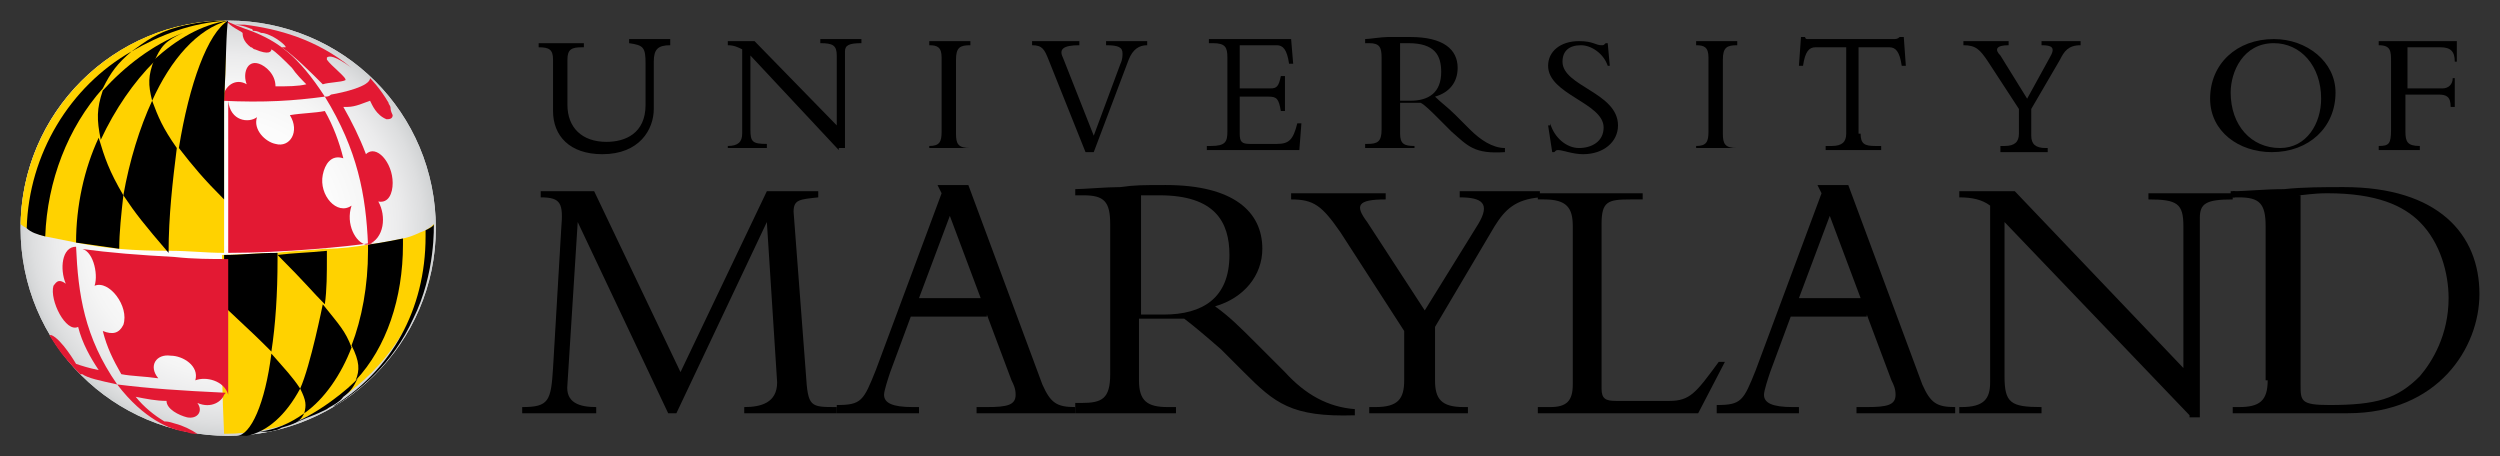 <?xml version="1.0" encoding="UTF-8" standalone="no"?>
<!-- Generator: Adobe Illustrator 19.2.0, SVG Export Plug-In . SVG Version: 6.00 Build 0)  -->

<svg
   xmlns:dc="http://purl.org/dc/elements/1.1/"
   xmlns:cc="http://creativecommons.org/ns#"
   xmlns:rdf="http://www.w3.org/1999/02/22-rdf-syntax-ns#"
   xmlns:svg="http://www.w3.org/2000/svg"
   xmlns="http://www.w3.org/2000/svg"
   xmlns:sodipodi="http://sodipodi.sourceforge.net/DTD/sodipodi-0.dtd"
   xmlns:inkscape="http://www.inkscape.org/namespaces/inkscape"
   version="1.1"
   id="Layer_1"
   x="0px"
   y="0px"
   viewBox="0 0 121.6 22.2"
   xml:space="preserve"
   inkscape:version="0.91 r13725"
   sodipodi:docname="UMD_Logo.svg"
   width="121.6"
   height="22.2"><rect x="0" y="0" width="121.6" height="22.2" fill="#333333" stroke="none"/><defs
     id="defs142" /><sodipodi:namedview
     pagecolor="#ffffff"
     bordercolor="#666666"
     borderopacity="1"
     objecttolerance="10"
     gridtolerance="10"
     guidetolerance="10"
     inkscape:pageopacity="0"
     inkscape:pageshadow="2"
     inkscape:window-width="1259"
     inkscape:window-height="719"
     id="namedview140"
     showgrid="false"
     fit-margin-top="1"
     fit-margin-left="1"
     fit-margin-right="1"
     fit-margin-bottom="1"
     inkscape:zoom="1.2685185"
     inkscape:cx="-148.10511"
     inkscape:cy="11.099996"
     inkscape:window-x="0"
     inkscape:window-y="46"
     inkscape:window-maximized="0"
     inkscape:current-layer="Layer_1" /><style
     type="text/css"
     id="style3">
	.st0{fill:url(#SVGID_1_);}
	.st1{fill:#D1D3D4;}
	.st2{fill:#FFD200;}
	.st3{fill:#E31933;}
</style><g
     id="g5"
     transform="translate(-47.2,-60.9)"><g
       id="g7"><g
         id="g9"><path
           d="m 79.7,81 -4.4,-9.3 0,0 -0.5,7.9 c -0.1,0.9 0.6,1.1 1.4,1.1 l 0,0.3 -3.6,0 0,-0.3 c 1.3,0 1.4,-0.3 1.5,-1.9 L 74.5,72 c 0.1,-1.2 0,-1.5 -1,-1.5 l 0,-0.3 2.6,0 4.2,8.8 4.2,-8.8 2.5,0 0,0.3 c -0.9,0.1 -1.2,0.1 -1.2,0.7 l 0.6,7.9 c 0.1,1.6 0.2,1.6 1.5,1.6 l 0,0.3 -4.5,0 0,-0.3 c 0.8,0 1.6,-0.2 1.6,-1.2 l -0.5,-7.8 0,0 -4.4,9.3 -0.4,0 z"
           id="path11"
           inkscape:connector-curvature="0" /><path
           d="m 94.9,75.4 -3,0 1.5,-4 1.5,4 z m 0.3,0.8 1.2,3.2 c 0.1,0.2 0.2,0.4 0.2,0.7 0,0.5 -0.4,0.6 -1.4,0.6 l -0.5,0 0,0.3 4.8,0 0,-0.3 c -0.9,0 -1.2,-0.2 -1.6,-1.1 l -3.6,-9.7 -1.5,0 0.2,0.4 -3.2,8.6 c -0.6,1.5 -0.7,1.7 -1.9,1.7 l 0,0.4 4,0 0,-0.3 -0.3,0 c -1,0 -1.4,-0.2 -1.4,-0.6 0,-0.2 0.2,-0.8 0.3,-1.1 l 1,-2.7 3.7,0 z"
           id="path13"
           inkscape:connector-curvature="0" /><path
           d="m 102.7,70.4 c 0.3,0 0.5,0 0.9,0 2.7,0 3.4,1.3 3.4,2.9 0,2.1 -1.3,2.9 -3.2,2.9 -0.4,0 -0.7,0 -1.1,0 l 0,-5.8 z m 0,6 c 0.3,0 0.5,0 0.9,0 0.5,0 0.8,0 1.2,0 0.4,0.3 1,0.8 1.8,1.5 l 1.1,1.1 c 1.5,1.5 2.3,2.2 5.4,2.1 l 0,-0.3 c -1.3,-0.1 -2.4,-0.7 -3.4,-1.8 l -1.4,-1.4 c -0.8,-0.8 -1.3,-1.3 -2,-1.8 1.4,-0.4 2.3,-1.5 2.3,-2.8 0,-1.8 -1.4,-3.1 -4.7,-3.1 -1.1,0 -1.5,0 -2.2,0.1 -0.7,0 -1.8,0.1 -2.2,0.1 l 0,0.3 0.4,0 c 1,0 1.3,0.3 1.3,1.4 l 0,7.3 c 0,1.2 -0.4,1.4 -1.4,1.4 l -0.3,0 0,0.5 4.9,0 0,-0.3 -0.4,0 c -1,0 -1.4,-0.3 -1.4,-1.3 l 0,-3 z"
           id="path15"
           inkscape:connector-curvature="0" /><path
           d="m 119.1,71.8 c 0.6,-1 0.2,-1.3 -0.9,-1.3 l 0,-0.3 3.9,0 0,0.3 c -1.2,0.1 -1.7,0.6 -2.2,1.4 l -2.9,4.9 0,2.6 c 0,0.9 0.3,1.3 1.4,1.3 l 0.2,0 0,0.3 -4.8,0 0,-0.3 0.3,0 c 1.1,0 1.4,-0.4 1.4,-1.3 l 0,-2.4 -3.1,-4.8 c -0.9,-1.3 -1.3,-1.6 -2.4,-1.6 l 0,-0.3 4.6,0 0,0.3 c -1.4,0 -1.5,0.3 -0.9,1.1 l 2.8,4.3 2.6,-4.2 z"
           id="path17"
           inkscape:connector-curvature="0" /><path
           d="m 129.8,81 -7.8,0 0,-0.3 0.6,0 c 0.8,0 1.1,-0.3 1.1,-1.1 l 0,-7.7 c 0,-0.9 -0.3,-1.3 -1.4,-1.3 l -0.3,0 0,-0.3 5.1,0 0,0.3 -0.6,0 c -1.1,0 -1.4,0.1 -1.4,1.2 l 0,8 c 0,0.5 0.2,0.6 0.7,0.6 l 2.6,0 c 1,0 1.3,-0.4 2.4,-1.9 l 0.3,0 -1.3,2.5 z"
           id="path19"
           inkscape:connector-curvature="0" /><path
           d="m 137.7,75.4 -3,0 1.5,-4 1.5,4 z m 0.3,0.8 1.2,3.2 c 0.1,0.2 0.2,0.4 0.2,0.7 0,0.5 -0.4,0.6 -1.4,0.6 l -0.5,0 0,0.3 4.8,0 0,-0.3 c -0.9,0 -1.2,-0.2 -1.6,-1.1 l -3.6,-9.7 -1.5,0 0.2,0.4 -3.2,8.6 c -0.6,1.5 -0.7,1.7 -1.9,1.7 l 0,0.4 4,0 0,-0.3 -0.3,0 c -1,0 -1.4,-0.2 -1.4,-0.6 0,-0.2 0.2,-0.8 0.3,-1.1 l 1,-2.7 3.7,0 z"
           id="path21"
           inkscape:connector-curvature="0" /><path
           d="m 153.7,81.1 -9,-9.4 0,7.5 c 0,1.3 0.3,1.5 1.8,1.5 l 0,0.3 -4,0 0,-0.3 0.1,0 c 1.1,0 1.4,-0.4 1.4,-1.2 l 0,-8.6 c -0.4,-0.3 -0.9,-0.4 -1.5,-0.4 l 0,-0.3 2.7,0 8.2,8.6 0,-6.9 c 0,-1.1 -0.3,-1.3 -1.7,-1.3 l 0,-0.3 4.1,0 0,0.3 c -1.3,0 -1.6,0.2 -1.6,0.9 l 0,9.7 -0.5,0 z"
           id="path23"
           inkscape:connector-curvature="0" /><path
           d="m 159,70.4 c 0.2,0 0.7,-0.1 1.4,-0.1 2.4,0 3.7,0.6 4.5,1.4 1,1 1.4,2.5 1.4,3.7 0,1.8 -0.8,3.1 -1.4,3.8 -1.1,1.1 -2.1,1.4 -4.4,1.4 -1.4,0 -1.4,-0.2 -1.4,-1 l 0,-9.2 z m -1.5,9 c 0,1 -0.4,1.3 -1.4,1.3 l -0.3,0 0,0.3 5.6,0 c 4.4,0 6.4,-3.2 6.4,-5.8 0,-2.9 -2,-5.2 -6.6,-5.2 -0.9,0 -2,0 -2.9,0.1 -1,0 -1.8,0.1 -2.5,0.1 l 0,0.3 0.3,0 c 1,0 1.3,0.3 1.3,1.4 l 0,7.5 z"
           id="path25"
           inkscape:connector-curvature="0" /><path
           d="m 79.8,62.9 0,0.2 c -0.6,0 -0.8,0.2 -0.8,0.8 l 0,2.3 c 0,1 -0.7,2.2 -2.5,2.2 -1.6,0 -2.4,-0.9 -2.4,-2.1 l 0,-2.5 c 0,-0.5 -0.2,-0.6 -0.7,-0.6 l 0,-0.2 2.2,0 0,0.2 -0.1,0 c -0.5,0 -0.7,0.1 -0.7,0.6 l 0,2.2 c 0,1.1 0.7,1.8 1.9,1.8 0.9,0 1.9,-0.4 1.9,-1.8 l 0,-2 c 0,-0.8 -0.1,-0.9 -0.8,-1 l 0,-0.2 2,0 z"
           id="path27"
           inkscape:connector-curvature="0" /><path
           d="m 88,68.2 -4.3,-4.6 0,3.6 c 0,0.6 0.1,0.7 0.8,0.7 l 0,0.2 -1.9,0 0,-0.1 0,0 c 0.5,0 0.7,-0.2 0.7,-0.6 l 0,-4.1 c -0.2,-0.1 -0.4,-0.2 -0.7,-0.2 l 0,-0.2 1.3,0 4,4.1 0,-3.4 C 87.9,63.1 87.7,63 87.1,63 l 0,-0.2 2,0 0,0.2 c -0.6,0 -0.8,0.1 -0.8,0.4 l 0,4.7 -0.3,0 z"
           id="path29"
           inkscape:connector-curvature="0" /><path
           d="m 94.4,68.1 -2,0 0,-0.1 c 0.5,0 0.6,-0.2 0.6,-0.7 l 0,-3.6 c 0,-0.5 -0.2,-0.6 -0.6,-0.6 l 0,-0.2 2,0 0,0.2 c -0.5,0 -0.7,0.1 -0.7,0.7 l 0,3.6 c 0,0.5 0.1,0.7 0.7,0.7 l 0,0 z"
           id="path31"
           inkscape:connector-curvature="0" /><path
           d="M 100,68.3 98.2,63.8 C 98,63.3 97.9,63.1 97.4,63.1 l 0,-0.2 2.3,0 0,0.2 c -0.8,0 -1,0.2 -0.8,0.6 l 1.5,3.8 1.3,-3.5 c 0.1,-0.2 0.1,-0.4 0.1,-0.5 0,-0.3 -0.2,-0.4 -0.8,-0.4 l 0,-0.2 2,0 0,0.2 c -0.4,0 -0.7,0.2 -0.9,0.7 l -1.7,4.5 -0.4,0 z"
           id="path33"
           inkscape:connector-curvature="0" /><path
           d="m 109.7,66.3 -0.2,0 c -0.1,-0.6 -0.2,-0.7 -0.6,-0.7 l -1.4,0 0,1.8 c 0,0.4 0.1,0.5 0.5,0.5 l 1.3,0 c 0.6,0 0.8,-0.2 1,-1 l 0.2,0 -0.1,1.3 -4.5,0 0,-0.2 0.2,0 c 0.7,0 0.8,-0.2 0.8,-0.7 l 0,-3.6 c 0,-0.5 -0.1,-0.7 -0.7,-0.7 l -0.2,0 0,-0.2 4,0 0.1,1.2 -0.2,0 c -0.1,-0.7 -0.3,-0.9 -0.6,-0.9 l -1.8,0 0,2.1 1.5,0 c 0.3,0 0.4,-0.1 0.5,-0.6 l 0.2,0 0,1.7 z"
           id="path35"
           inkscape:connector-curvature="0" /><path
           d="m 115.3,63 c 0.2,0 0.3,0 0.4,0 1.3,0 1.6,0.6 1.6,1.4 0,1 -0.6,1.4 -1.5,1.4 -0.2,0 -0.3,0 -0.5,0 l 0,-2.8 z m 0,2.9 c 0.1,0 0.2,0 0.4,0 0.2,0 0.4,0 0.6,0 0.2,0.1 0.5,0.4 0.9,0.8 l 0.6,0.6 c 0.8,0.7 1.1,1.1 2.6,1 l 0,-0.2 c -0.6,0 -1.2,-0.4 -1.7,-0.9 L 118,66.5 c -0.4,-0.4 -0.7,-0.6 -1,-0.9 0.7,-0.2 1.1,-0.7 1.1,-1.4 0,-0.9 -0.7,-1.5 -2.3,-1.5 -0.5,0 -0.7,0 -1.1,0 -0.3,0 -0.9,0.1 -1.1,0.1 l 0,0.2 0.2,0 c 0.5,0 0.6,0.2 0.6,0.7 l 0,3.5 c 0,0.6 -0.2,0.7 -0.7,0.7 l -0.1,0 0,0.2 2.4,0 0,-0.1 0,0 c -0.5,0 -0.7,-0.1 -0.7,-0.6 l 0,-1.5 z"
           id="path37"
           inkscape:connector-curvature="0" /><path
           d="m 122.6,66.9 c 0.2,0.7 0.8,1.2 1.4,1.2 0.6,0 1.2,-0.3 1.2,-1 0,-1.2 -2.7,-1.6 -2.7,-3 0,-0.7 0.6,-1.2 1.5,-1.2 0.7,0 0.8,0.2 1.1,0.2 0.1,0 0.1,0 0.2,-0.1 l 0.1,0 0.1,1.1 -0.1,0 c -0.2,-0.6 -0.8,-1 -1.3,-1 -0.6,0 -0.9,0.3 -0.9,0.8 0,1.2 2.7,1.5 2.7,3.1 0,0.8 -0.7,1.4 -1.7,1.4 -0.5,0 -1,-0.2 -1.2,-0.2 -0.1,0 -0.1,0 -0.2,0.1 l -0.1,0 -0.2,-1.3 0.1,0 z"
           id="path39"
           inkscape:connector-curvature="0" /><path
           d="m 131.7,68.1 -2,0 0,-0.1 c 0.5,0 0.6,-0.2 0.6,-0.7 l 0,-3.6 c 0,-0.5 -0.2,-0.6 -0.6,-0.6 l 0,-0.2 2,0 0,0.2 c -0.5,0 -0.7,0.1 -0.7,0.7 l 0,3.6 c 0,0.5 0.1,0.7 0.7,0.7 l 0,0 z"
           id="path41"
           inkscape:connector-curvature="0" /><path
           d="m 137.7,67.4 c 0,0.5 0.2,0.6 0.7,0.6 l 0.3,0 0,0.2 -2.7,0 0,-0.2 0.3,0 c 0.5,0 0.7,-0.2 0.7,-0.6 l 0,-4.2 -1.5,0 c -0.3,0 -0.5,0.2 -0.6,0.9 l -0.2,0 0.1,-1.4 0.2,0 c 0,0 0,0.1 0.1,0.1 0.1,0 0.1,0 0.2,0 l 4,0 c 0.1,0 0.2,0 0.3,-0.1 l 0.2,0 0.1,1.4 -0.2,0 c -0.1,-0.7 -0.3,-0.9 -0.6,-0.9 l -1.5,0 0,4.2 z"
           id="path43"
           inkscape:connector-curvature="0" /><path
           d="m 146.9,63.7 c 0.3,-0.5 0.1,-0.6 -0.4,-0.6 l 0,-0.2 1.9,0 0,0.2 c -0.6,0 -0.8,0.3 -1,0.7 l -1.4,2.4 0,1.3 c 0,0.4 0.2,0.6 0.7,0.6 l 0.1,0 0,0.2 -2.3,0 0,-0.3 0.2,0 c 0.5,0 0.7,-0.2 0.7,-0.6 l 0,-1.2 -1.5,-2.3 c -0.4,-0.6 -0.6,-0.8 -1.2,-0.8 l 0,-0.2 2.2,0 0,0.2 c -0.6,0 -0.7,0.2 -0.4,0.5 l 1.3,2.1 1.1,-2 z"
           id="path45"
           inkscape:connector-curvature="0" /><path
           d="m 160.1,65.7 c 0,1.2 -0.7,2.4 -2,2.4 -1.4,0 -2.4,-1.1 -2.4,-2.7 0,-1 0.6,-2.4 2.1,-2.4 1.3,0 2.3,1.1 2.3,2.7 z m 0.7,-0.3 c 0,-1.5 -1.4,-2.6 -3,-2.6 -1.8,0 -3.1,1.2 -3.1,2.9 0,1.6 1.4,2.6 3,2.6 1.8,0 3.1,-1.2 3.1,-2.9 z"
           id="path47"
           inkscape:connector-curvature="0" /><path
           d="m 166.5,66.1 -0.1,0 c 0,-0.5 -0.2,-0.6 -0.6,-0.6 l -1.6,0 0,1.8 c 0,0.5 0.1,0.7 0.7,0.7 l 0,0.2 -2,0 0,-0.2 c 0.5,0 0.6,-0.1 0.6,-0.8 l 0,-3.3 c 0,-0.5 0,-0.8 -0.6,-0.8 l 0,-0.2 3.8,0 0,1 -0.1,0 c 0,-0.5 -0.2,-0.7 -0.7,-0.7 l -1.6,0 0,2 1.7,0 c 0.3,0 0.5,-0.2 0.5,-0.5 l 0.1,0 0,1.4 z"
           id="path49"
           inkscape:connector-curvature="0" /><rect
           x="155.7"
           y="70.2"
           width="0.2"
           height="0.3"
           id="rect51" /></g></g><g
       id="g53"><g
         id="g55"><g
           id="g57"><g
             id="g59"><radialGradient
               id="SVGID_1_"
               cx="58.982"
               cy="72"
               r="10.127"
               gradientTransform="translate(-0.721,2.601006e-4)"
               gradientUnits="userSpaceOnUse"><stop
                 offset="0"
                 style="stop-color:#FFFFFF"
                 id="stop62" /><stop
                 offset="0.515"
                 style="stop-color:#FCFCFC"
                 id="stop64" /><stop
                 offset="0.7"
                 style="stop-color:#F5F5F5"
                 id="stop66" /><stop
                 offset="0.833"
                 style="stop-color:#EBEBEC"
                 id="stop68" /><stop
                 offset="0.939"
                 style="stop-color:#DDDEDF"
                 id="stop70" /><stop
                 offset="1"
                 style="stop-color:#D1D3D4"
                 id="stop72" /></radialGradient><path
               class="st0"
               d="m 58.3,82.1 c -5.6,0 -10.1,-4.5 -10.1,-10.1 0,-5.6 4.5,-10.1 10.1,-10.1 5.6,0 10.1,4.5 10.1,10.1 0,5.6 -4.6,10.1 -10.1,10.1 z"
               id="path74"
               inkscape:connector-curvature="0"
               style="fill:url(#SVGID_1_)" /></g><g
             id="g76"><path
               class="st1"
               d="m 58.3,82.1 c -5.6,0 -10.1,-4.5 -10.1,-10.1 0,-5.6 4.5,-10.1 10.1,-10.1 5.6,0 10.1,4.5 10.1,10.1 0,5.6 -4.6,10.1 -10.1,10.1 z m 0,-20.1 c -5.5,0 -10,4.5 -10,10 0,5.5 4.5,10 10,10 5.5,0 10,-4.5 10,-10 0,-5.5 -4.5,-10 -10,-10 z"
               id="path78"
               inkscape:connector-curvature="0"
               style="fill:#d1d3d4" /></g><path
             class="st2"
             d="m 68.3,71.8 c 0,0 -0.2,0.2 -0.4,0.3 0,0 0,0 0,0 -0.3,0.1 -0.6,0.3 -1.1,0.4 -0.5,0.1 -1,0.2 -1.7,0.3 -0.6,0.1 -1.3,0.2 -2.1,0.2 0,0 0,0 0,0 -1,0.1 -1.6,0.1 -2.4,0.2 -0.8,0 -1.7,0.1 -2.6,0.1 0,0.1 0,0.2 0,0.3 0,0.8 0,1.5 0,2.2 0,3.9 0,3.9 0.1,6.2 5.6,0 10.1,-4.5 10.1,-10.1 0.1,0.1 0.1,0 0.1,-0.1 z"
             id="path80"
             inkscape:connector-curvature="0"
             style="fill:#ffd200" /><g
             id="g82"><path
               d="m 58.1,73.6 c 0,0.8 0,1.5 0,2.2 1.6,1.5 1.6,1.5 2.3,2.2 0.2,-1.3 0.3,-2.8 0.3,-4.5 0,-0.1 0,-0.2 0,-0.3 -1,0 -1.7,0.1 -2.6,0.1 0,0.1 0,0.2 0,0.3 z"
               id="path84"
               inkscape:connector-curvature="0" /><path
               d="m 61.8,79.8 c -0.4,-0.6 -0.7,-0.9 -1.4,-1.7 -0.3,2.4 -1,4 -1.7,4 0.1,0 0.2,0 0.2,0 0.1,0 0.2,0 0.3,0 1,-0.2 1.9,-1 2.6,-2.3 z"
               id="path86"
               inkscape:connector-curvature="0" /><path
               d="m 62.9,75.7 c 0,0 -0.6,3 -1.1,4.1 0.3,0.6 0.3,0.8 0.2,1.2 1,-0.7 1.8,-1.9 2.3,-3.2 C 64,77 63.7,76.7 62.9,75.7 Z"
               id="path88"
               inkscape:connector-curvature="0" /><path
               d="m 60.1,81.9 c 0.2,0 0.2,0 0.6,-0.1 l 0.2,-0.1 c 0.7,-0.2 0.9,-0.3 1.1,-0.7 -0.7,0.5 -1.4,0.8 -2.2,0.9 l 0.3,0 z"
               id="path90"
               inkscape:connector-curvature="0" /><path
               d="m 64.5,79.4 c 1.5,-1.6 2.3,-4 2.3,-6.6 0,-0.1 0,-0.2 0,-0.3 -0.5,0.1 -1,0.2 -1.7,0.3 0,0.1 0,0.2 0,0.3 0,1.7 -0.3,3.3 -0.8,4.6 0.4,0.8 0.4,1.2 0.2,1.7 z"
               id="path92"
               inkscape:connector-curvature="0" /><path
               d="m 63.1,73.1 c -1,0.1 -1.6,0.1 -2.4,0.2 1.4,1.4 1.7,1.8 2.3,2.4 0.1,-0.7 0.1,-1.5 0.1,-2.3 0,-0.1 0,-0.2 0,-0.3 z"
               id="path94"
               inkscape:connector-curvature="0" /></g><path
             d="M 56.1,62.5 C 56.7,62.3 57.2,62 58.3,62 l 0,0 c -0.8,0 -1.6,0.2 -2.2,0.5"
             id="path96"
             inkscape:connector-curvature="0" /><g
             id="g98"><path
               class="st3"
               d="m 65,72.8 c -0.5,-0.1 -1,-1 -0.7,-1.9 -0.7,0.5 -1.6,-0.5 -1.4,-1.5 0.1,-0.5 0.4,-1 1,-0.8 -0.2,-0.8 -0.5,-1.6 -0.9,-2.3 -0.5,0.1 -1.1,0.1 -1.7,0.2 0.5,0.8 0,1.6 -0.7,1.4 -0.5,-0.1 -1.1,-0.7 -0.9,-1.3 -0.4,0.3 -1.3,0.2 -1.4,-0.8 0,2 0,4.7 0,7.4 2.7,0 5.8,-0.3 7.1,-0.5 0,0 0,0 0,0 -0.3,0.1 -0.4,0.1 -0.4,0.1 z"
               id="path100"
               inkscape:connector-curvature="0"
               style="fill:#e31933" /></g><g
             id="g102"><path
               class="st3"
               d="m 51.8,74.8 c 0.7,-0.3 1.7,1 1.4,1.9 -0.2,0.4 -0.5,0.5 -1,0.3 0.2,0.8 0.5,1.4 0.9,2.1 0.5,0.1 1.1,0.1 1.8,0.2 -0.5,-0.6 -0.1,-1.2 0.6,-1.1 0.6,0 1.4,0.5 1.2,1.2 0.5,-0.2 1.4,0 1.6,0.7 0,-1.5 0,-3.7 0,-6.3 0,-0.1 0,-0.2 0,-0.3 -0.8,0 -1.7,0 -2.6,-0.1 -1.8,-0.1 -3.1,-0.2 -4.6,-0.4 0,0 0,0 0,0 0.6,0 0.9,1.2 0.7,1.8 z"
               id="path104"
               inkscape:connector-curvature="0"
               style="fill:#e31933" /></g><path
             class="st3"
             d="m 63,65.6 0,0 0,0 c 0,0 0,0 0,0 l 0,0 0,0 c 0.1,0 0.2,0 0.3,-0.1 0.6,-0.1 1.9,-0.4 1.9,-0.8 0,0 0.5,0.5 0.9,1.2 0,0.1 0.1,0.1 0.1,0.3 0,0.1 0.1,0.3 0.1,0.3 0,0.2 -0.2,0.2 -0.3,0.2 0,0 0,0 0,0 -0.5,-0.2 -0.7,-0.7 -0.8,-0.9 -0.3,0.1 -0.7,0.3 -1.1,0.3 0,0 -0.1,0 -0.2,0 0.4,0.7 0.8,1.5 1.1,2.3 0.5,-0.5 1.3,0.4 1.3,1.4 0,0.5 -0.2,1 -0.7,0.9 0.4,0.7 0.3,1.8 -0.5,2.1 C 65,70.4 64.6,68.2 63,65.6 l 0,0 0,0"
             id="path106"
             inkscape:connector-curvature="0"
             style="fill:#e31933" /><path
             class="st3"
             d="m 63,65.6 0,0 0,0 0,0 0,0 c -1.3,-2 -2.3,-2.7 -3.6,-3.2 -0.3,-0.1 -1.1,-0.4 -1.2,-0.5 l 0,0 0,0 c 0.2,0.3 0.7,0.5 0.8,0.6 0,0.1 0,0.4 0.4,0.7 0.1,0 0.1,0.1 0.2,0.1 0.7,0.3 0.8,0.1 0.8,0 0,0 0,0 0,0 0.2,0.1 0.6,0.5 1,0.9 0.2,0.3 0.5,0.6 0.7,0.8 -0.4,0.1 -0.9,0.1 -1.5,0.1 0,-0.6 -0.5,-1 -0.8,-1.1 -0.6,-0.2 -0.8,0.5 -0.6,1 -0.5,-0.3 -1.1,0 -1.2,0.8 2.1,0.1 3.5,0 5,-0.2 l 0,0 0,0"
             id="path108"
             inkscape:connector-curvature="0"
             style="fill:#e31933" /><path
             class="st3"
             d="m 63.1,63.8 c 0,-0.1 0,-0.1 0,0 0,-0.1 0,-0.1 0,-0.1 0,0 0,0 0,0 0.1,-0.1 0.4,-0.1 1.2,0.5 -1.7,-1.4 -3.6,-1.9 -5.2,-2.1 -0.2,0 -0.6,0 -0.6,0 0.5,0 0.9,0.2 0.9,0.2 0.1,0 0.1,0.1 0.1,0.1 0,0 0,0 0,0 0.1,0 0.2,0 0.4,0.1 0.2,0 0.4,0.1 0.6,0.2 0.2,0.1 0.6,0.4 0.6,0.5 -0.1,0 -0.1,0 -0.2,0 0.6,0.4 1.4,1.2 2,1.8 0.3,-0.1 0.9,-0.1 1.1,-0.2 0.1,-0.1 -0.7,-0.7 -0.9,-1 z"
             id="path110"
             inkscape:connector-curvature="0"
             style="fill:#e31933" /><path
             class="st3"
             d="m 52.9,79.6 c -0.9,-0.2 -1.4,-0.3 -1.7,-0.5 -0.1,0 -0.1,0 -0.1,0 0,0 -0.5,-0.5 -0.9,-1 -0.3,-0.4 -0.6,-0.9 -0.6,-0.9 0,0 0.1,0 0.1,0 0.5,0.2 1.2,1.4 1.2,1.4 0.3,0.1 0.6,0.2 1.1,0.3 -0.4,-0.6 -0.8,-1.3 -1,-2.1 -0.6,0.3 -1.4,-1.3 -1.2,-2 0.1,-0.1 0.2,-0.4 0.6,-0.1 -0.3,-0.7 -0.2,-1.8 0.5,-1.8 0.1,2.3 0.4,4.4 2,6.7"
             id="path112"
             inkscape:connector-curvature="0"
             style="fill:#e31933" /><path
             class="st3"
             d="m 58.1,80.1 c -0.1,0.3 -0.6,0.7 -1.3,0.4 0.3,0.4 0,0.8 -0.5,0.7 -0.4,-0.1 -1,-0.4 -1,-0.8 -0.5,0 -1,-0.1 -1.5,-0.2 0.4,0.5 0.9,0.9 1.4,1.2 0.1,0 0.2,0 0.5,0.1 0.4,0.1 0.8,0.3 1.1,0.5 l -0.1,0 c -0.3,0 -0.4,-0.1 -0.5,-0.1 -0.7,-0.1 -2,-0.6 -3.3,-2.3 l 0,0 0,0 0,0 c 1.6,0.2 3.1,0.3 5.2,0.4 0.1,0 0.1,0 0,0.1"
             id="path114"
             inkscape:connector-curvature="0"
             style="fill:#e31933" /><path
             class="st2"
             d="m 58.2,61.9 c -5.4,0 -9.9,4.4 -10,9.9 l 0,0 c 0,0 0.1,0.1 0.3,0.2 l 0,0 0,0 c 0.2,0.1 0.5,0.3 0.9,0.4 0.5,0.1 1,0.2 1.5,0.3 l 0,0 c 1.5,0.3 2.8,0.4 4.6,0.4 0.9,0 1.7,0.1 2.6,0.1 0,-0.5 0,-3.4 0,-6.3 0,-0.4 0,-0.7 0,-1.1 0.1,-1.7 0.1,-3.6 0.1,-3.9 l 0,0 z"
             id="path116"
             inkscape:connector-curvature="0"
             style="fill:#ffd200" /><path
             d="m 63.1,80.8 c -0.6,0.3 -0.7,0.3 -1.4,0.6 -0.2,0.1 -0.4,0.1 -0.6,0.2 1.4,-0.4 3.2,-1.9 3.5,-2.3 -0.2,0.4 -0.3,0.6 -0.7,0.9 -0.2,0.3 -0.7,0.5 -0.8,0.6 z"
             id="path118"
             inkscape:connector-curvature="0" /><path
             d="M 49.4,72.4 C 49,72.3 48.7,72.2 48.5,72 c 0.1,-3.6 2.1,-6.9 5.1,-8.6 -0.7,0.6 -1,1 -1.4,1.8 -1.7,1.9 -2.7,4.5 -2.8,7.2"
             id="path120"
             inkscape:connector-curvature="0" /><path
             d="m 53.6,63.4 c 0.7,-0.5 1.2,-0.9 2.3,-1.2 0.8,-0.2 1.5,-0.3 2.4,-0.3 l 0,0 C 56.5,62 55,62.6 53.6,63.4"
             id="path122"
             inkscape:connector-curvature="0" /><path
             d="m 53,73 c -0.7,-0.1 -1.4,-0.2 -2.1,-0.3 0,-1.8 0.4,-3.6 1.1,-5.1 0.3,1 0.5,1.6 1.2,2.8 C 53.1,71.3 53,72.2 53,73"
             id="path124"
             inkscape:connector-curvature="0" /><path
             d="m 58.1,65.9 c 0,1.1 0,2.2 0,3.1 0,0.9 0,1.5 0,1.6 -1,-1 -1.5,-1.6 -2.2,-2.5 0.5,-3.1 1.4,-5.6 2.4,-6.2 l 0,0 0,0 c -0.1,0.3 -0.1,2.1 -0.2,4 z"
             id="path126"
             inkscape:connector-curvature="0" /><g
             id="g128"><path
               d="m 54.6,65.8 c -0.6,1.3 -1.1,2.9 -1.4,4.6 0.6,0.9 1,1.4 2.2,2.8 0,-1.8 0.2,-3.5 0.4,-5.1 -0.7,-1 -0.9,-1.5 -1.2,-2.3 z"
               id="path130"
               inkscape:connector-curvature="0" /></g><path
             d="m 67.9,72.1 c 0,0.1 0,0.2 0,0.3 0,3.6 -1.7,6.5 -4.4,8.2 l -0.1,0.1 c 1.3,-0.8 2.9,-2.1 3.9,-4.3 1.1,-2.2 1,-4.6 1,-4.6 0,0.1 -0.2,0.2 -0.4,0.3 z"
             id="path132"
             inkscape:connector-curvature="0" /><g
             id="g134"><path
               d="m 56.1,62.5 c -1.5,0.6 -2.8,1.6 -3.9,2.8 -0.3,0.9 -0.3,1.4 -0.1,2.4 0.7,-1.5 1.6,-2.8 2.6,-3.8 0.3,-0.7 0.5,-1 1.4,-1.4 z"
               id="path136"
               inkscape:connector-curvature="0" /></g><path
             d="m 54.6,65.8 c -0.2,-0.8 -0.2,-1.2 0.1,-2 1.1,-1 2.3,-1.7 3.6,-1.9 -1.5,0.4 -2.8,1.9 -3.7,3.9"
             id="path138"
             inkscape:connector-curvature="0" /></g></g></g></g></svg>
